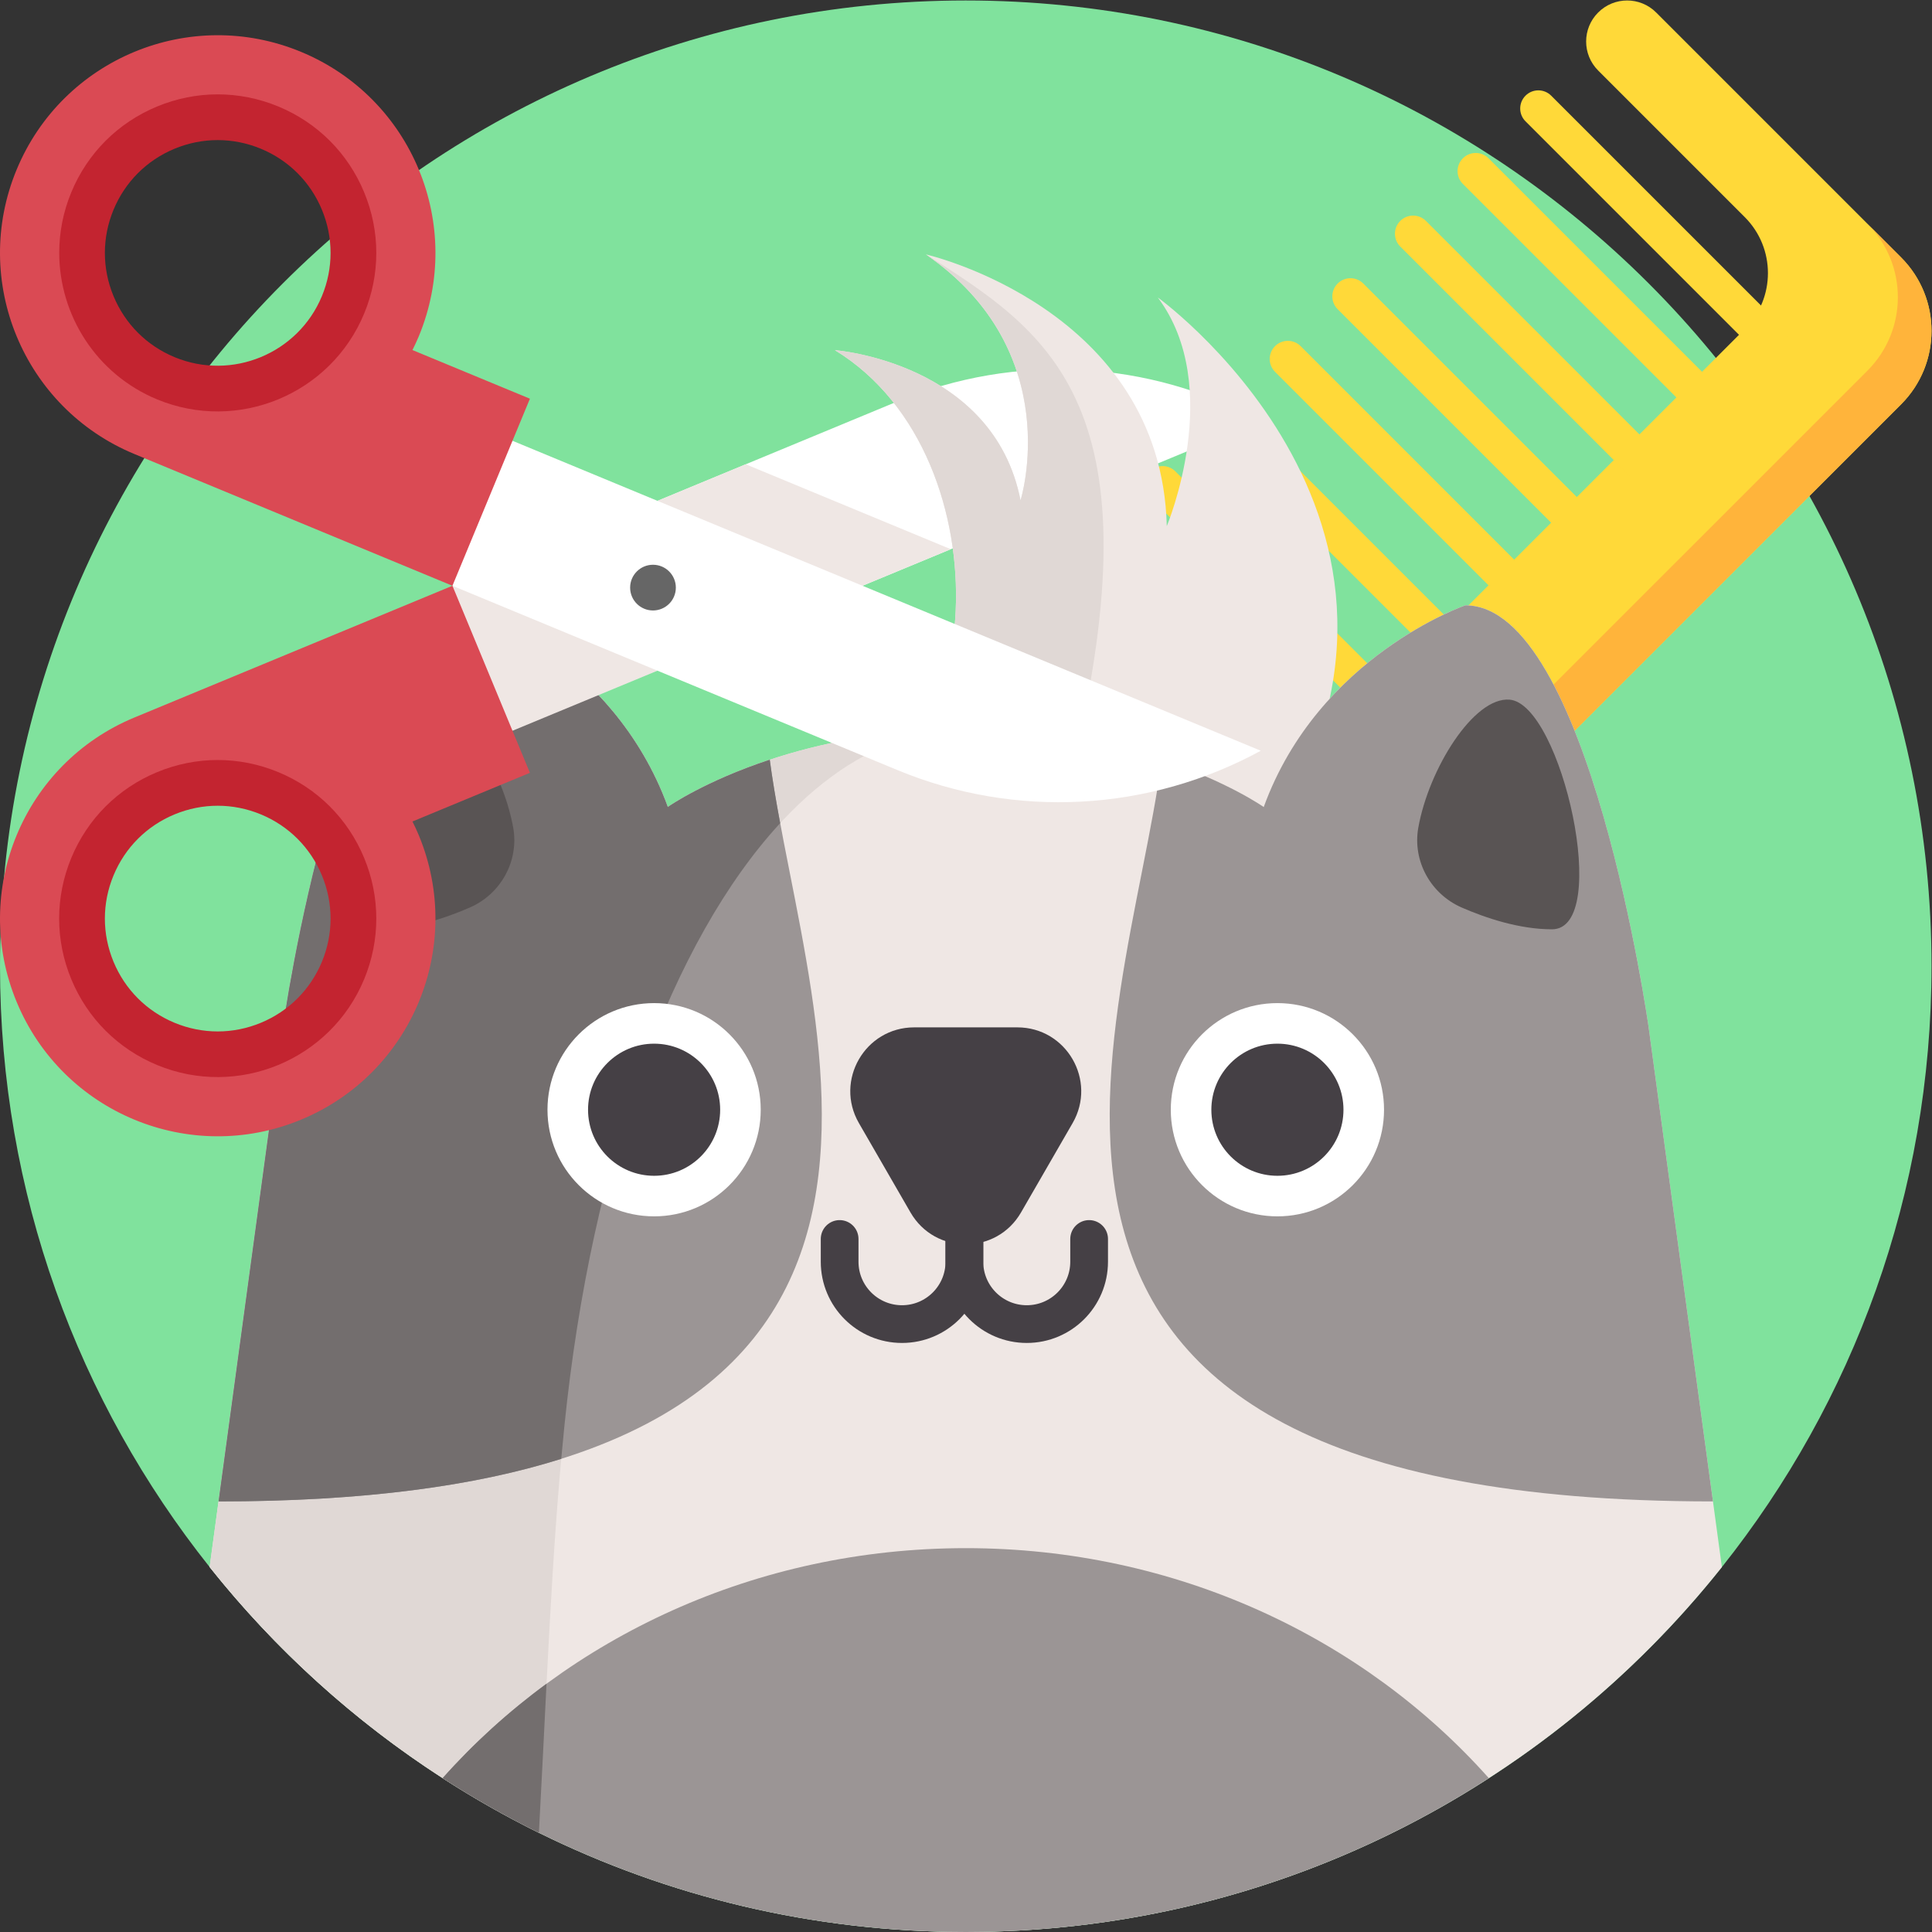 <?xml version="1.0" encoding="UTF-8" standalone="no"?>
<!-- Created with Inkscape (http://www.inkscape.org/) -->

<svg
   version="1.1"
   id="svg2478"
   width="682.667"
   height="682.667"
   viewBox="0 0 682.667 682.667"
   xmlns="http://www.w3.org/2000/svg"
   xmlns:svg="http://www.w3.org/2000/svg">
  <rect x="0" y="0" width="682.667" height="682.667" fill="#333333" stroke="none"/>
  <defs
     id="defs2482">
    <clipPath
       clipPathUnits="userSpaceOnUse"
       id="clipPath2492">
      <path
         d="M 0,512 H 512 V 0 H 0 Z"
         id="path2490" />
    </clipPath>
  </defs>
  <g
     id="g2484"
     transform="matrix(1.333,0,0,-1.333,0,682.667)">
    <g
       id="g2486">
      <g
         id="g2488"
         clip-path="url(#clipPath2492)">
        <g
           id="g2494"
           transform="translate(512,256)">
          <path
             d="m 0,0 c 0,-60.2 -20.79,-115.56 -55.57,-159.27 -17.38,-21.84 -38.25,-40.77 -61.77,-55.95 C -157.3,-241.03 -204.9,-256 -256,-256 c -40.62,0 -79.04,9.46 -113.15,26.31 -8.8,4.34 -17.32,9.18 -25.51,14.47 0,0 -0.01,0 -0.01,0.01 -23.52,15.18 -44.38,34.1 -61.76,55.95 C -491.22,-115.55 -512,-60.2 -512,0 c 0,141.38 114.62,256 256,256 C -114.62,256 0,141.38 0,0"
             style="fill:#80e29d;fill-opacity:1;fill-rule:nonzero;stroke:none"
             id="path2496" />
        </g>
        <g
           id="g2498"
           transform="translate(439.011,508.815)">
          <path
             d="m 0,0 64.923,-64.923 c 10.755,-10.755 10.755,-28.192 0,-38.947 l -200.334,-200.334 c -10.755,-10.754 -28.192,-10.754 -38.946,0 l -64.923,64.923 c -4.247,4.247 -4.247,11.131 0,15.378 4.246,4.246 11.131,4.246 15.377,0 l 38.857,-38.858 c 8.197,-8.197 21.487,-8.197 29.685,0 L 23.48,-83.919 c 8.197,8.197 8.197,21.487 0,29.684 l -38.857,38.858 c -4.247,4.246 -4.247,11.13 0,15.377 C -11.131,4.246 -4.246,4.246 0,0"
             style="fill:#ffd939;fill-opacity:1;fill-rule:nonzero;stroke:none"
             id="path2500" />
        </g>
        <g
           id="g2502"
           transform="translate(495.013,452.813)">
          <path
             d="m 0,0 8.921,-8.921 c 10.752,-10.751 10.757,-28.19 0,-38.946 l -200.334,-200.334 c -10.756,-10.757 -28.195,-10.752 -38.946,0 l -8.921,8.921 c 10.757,-10.757 28.19,-10.757 38.947,0 L 0,-38.946 C 10.757,-28.19 10.757,-10.756 0,0"
             style="fill:#ffb43b;fill-opacity:1;fill-rule:nonzero;stroke:none"
             id="path2504" />
        </g>
        <g
           id="g2506"
           transform="translate(221.776,304.168)">
          <path
             d="m 0,0 v 0 c -1.878,-1.878 -1.878,-4.923 0,-6.802 l 61.216,-61.216 c 1.878,-1.878 4.924,-1.878 6.802,0 1.878,1.878 1.878,4.924 0,6.802 L 6.802,0 C 4.923,1.878 1.878,1.878 0,0"
             style="fill:#ffd939;fill-opacity:1;fill-rule:nonzero;stroke:none"
             id="path2508" />
        </g>
        <g
           id="g2510"
           transform="translate(238.376,320.768)">
          <path
             d="m 0,0 v 0 c -1.878,-1.878 -1.878,-4.923 0,-6.802 l 61.216,-61.216 c 1.879,-1.878 4.924,-1.878 6.802,0 1.878,1.878 1.878,4.924 0,6.802 L 6.802,0 C 4.924,1.878 1.878,1.878 0,0"
             style="fill:#ffd939;fill-opacity:1;fill-rule:nonzero;stroke:none"
             id="path2512" />
        </g>
        <g
           id="g2514"
           transform="translate(254.976,337.368)">
          <path
             d="m 0,0 v 0 c -1.878,-1.878 -1.878,-4.924 0,-6.802 l 61.216,-61.216 c 1.879,-1.878 4.924,-1.878 6.802,0 1.878,1.878 1.878,4.923 0,6.802 L 6.802,0 C 4.924,1.878 1.878,1.878 0,0"
             style="fill:#ffd939;fill-opacity:1;fill-rule:nonzero;stroke:none"
             id="path2516" />
        </g>
        <g
           id="g2518"
           transform="translate(271.577,353.968)">
          <path
             d="m 0,0 v 0 c -1.878,-1.878 -1.878,-4.924 0,-6.802 l 61.216,-61.216 c 1.878,-1.878 4.924,-1.878 6.802,0 1.878,1.878 1.878,4.923 0,6.802 L 6.802,0 C 4.923,1.878 1.878,1.878 0,0"
             style="fill:#ffd939;fill-opacity:1;fill-rule:nonzero;stroke:none"
             id="path2520" />
        </g>
        <g
           id="g2522"
           transform="translate(288.177,370.568)">
          <path
             d="m 0,0 v 0 c -1.878,-1.878 -1.878,-4.923 0,-6.802 l 61.216,-61.216 c 1.878,-1.878 4.924,-1.878 6.802,0 1.878,1.878 1.878,4.924 0,6.802 L 6.802,0 C 4.923,1.878 1.878,1.878 0,0"
             style="fill:#ffd939;fill-opacity:1;fill-rule:nonzero;stroke:none"
             id="path2524" />
        </g>
        <g
           id="g2526"
           transform="translate(304.777,387.168)">
          <path
             d="m 0,0 v 0 c -1.878,-1.878 -1.878,-4.923 0,-6.802 l 61.216,-61.216 c 1.878,-1.878 4.924,-1.878 6.802,0 1.878,1.878 1.878,4.924 0,6.802 L 6.802,0 C 4.923,1.878 1.878,1.878 0,0"
             style="fill:#ffd939;fill-opacity:1;fill-rule:nonzero;stroke:none"
             id="path2528" />
        </g>
        <g
           id="g2530"
           transform="translate(321.377,403.769)">
          <path
             d="m 0,0 v 0 c -1.878,-1.878 -1.878,-4.923 0,-6.802 l 61.216,-61.216 c 1.879,-1.878 4.924,-1.878 6.802,0 1.878,1.878 1.878,4.924 0,6.802 L 6.802,0 C 4.924,1.878 1.878,1.878 0,0"
             style="fill:#ffd939;fill-opacity:1;fill-rule:nonzero;stroke:none"
             id="path2532" />
        </g>
        <g
           id="g2534"
           transform="translate(337.977,420.369)">
          <path
             d="m 0,0 v 0 c -1.878,-1.878 -1.878,-4.924 0,-6.802 l 61.216,-61.216 c 1.879,-1.878 4.924,-1.878 6.802,0 1.878,1.878 1.878,4.923 0,6.802 L 6.802,0 C 4.924,1.878 1.878,1.878 0,0"
             style="fill:#ffd939;fill-opacity:1;fill-rule:nonzero;stroke:none"
             id="path2536" />
        </g>
        <g
           id="g2538"
           transform="translate(354.578,436.969)">
          <path
             d="m 0,0 v 0 c -1.878,-1.878 -1.878,-4.924 0,-6.802 l 61.216,-61.216 c 1.878,-1.878 4.924,-1.878 6.802,0 1.878,1.878 1.878,4.923 0,6.802 L 6.802,0 C 4.923,1.878 1.878,1.878 0,0"
             style="fill:#ffd939;fill-opacity:1;fill-rule:nonzero;stroke:none"
             id="path2540" />
        </g>
        <g
           id="g2542"
           transform="translate(371.178,453.569)">
          <path
             d="m 0,0 v 0 c -1.878,-1.878 -1.878,-4.923 0,-6.802 l 61.216,-61.216 c 1.878,-1.878 4.924,-1.878 6.802,0 1.878,1.878 1.878,4.924 0,6.802 L 6.802,0 C 4.923,1.878 1.878,1.878 0,0"
             style="fill:#ffd939;fill-opacity:1;fill-rule:nonzero;stroke:none"
             id="path2544" />
        </g>
        <g
           id="g2546"
           transform="translate(387.778,470.169)">
          <path
             d="m 0,0 v 0 c -1.878,-1.878 -1.878,-4.923 0,-6.802 l 61.216,-61.216 c 1.878,-1.878 4.924,-1.878 6.802,0 1.878,1.878 1.878,4.924 0,6.802 L 6.802,0 C 4.923,1.878 1.878,1.878 0,0"
             style="fill:#ffd939;fill-opacity:1;fill-rule:nonzero;stroke:none"
             id="path2548" />
        </g>
        <g
           id="g2550"
           transform="translate(404.378,486.769)">
          <path
             d="m 0,0 v 0 c -1.878,-1.878 -1.878,-4.923 0,-6.802 l 61.216,-61.216 c 1.879,-1.878 4.924,-1.878 6.802,0 1.878,1.878 1.878,4.924 0,6.802 L 6.802,0 C 4.923,1.878 1.878,1.878 0,0"
             style="fill:#ffd939;fill-opacity:1;fill-rule:nonzero;stroke:none"
             id="path2552" />
        </g>
        <g
           id="g2554"
           transform="translate(228.632,356.855)">
          <path
             d="m 0,0 -38.327,4.846 -16.025,17.665 23.4,9.693 40.241,16.671 C 40.507,61.807 75.901,59.917 105.561,43.73 L 23.399,9.693 Z"
             style="fill:#fff;fill-opacity:1;fill-rule:nonzero;stroke:none"
             id="path2556" />
        </g>
        <g
           id="g2558"
           transform="translate(330.73,281.04)">
          <path
             d="m 0,0 -52.22,10.73 -59.13,12.15 c 41.27,-1.88 48.62,86.9 1.93,115.39 0,0 42.03,-3.17 49.21,-39.81 0,0 12.39,39.36 -25.08,65.19 0,0 62.39,-14.26 63.85,-72.02 0,0 15.46,36.85 -2.39,60.61 C -21.85,150.8 64.27,87.28 0,0"
             style="fill:#efe7e4;fill-opacity:1;fill-rule:nonzero;stroke:none"
             id="path2560" />
        </g>
        <g
           id="g2562"
           transform="translate(285.28,312.74)">
          <path
             d="M 0,0 C -1.83,-8.03 -4.12,-14.98 -6.771,-20.97 L -65.9,-8.82 c 41.27,-1.88 48.62,86.9 1.93,115.39 0,0 42.03,-3.17 49.21,-39.81 0,0 12.39,39.36 -25.08,65.19 C -7.98,111.74 21.29,93.11 0,0"
             style="fill:#e0d8d5;fill-opacity:1;fill-rule:nonzero;stroke:none"
             id="path2564" />
        </g>
        <g
           id="g2566"
           transform="translate(228.632,356.855)">
          <path
             d="m 0,0 -38.327,4.846 -16.025,17.665 23.4,9.693 L 0,19.385 23.399,9.693 Z"
             style="fill:#efe7e4;fill-opacity:1;fill-rule:nonzero;stroke:none"
             id="path2568" />
        </g>
        <g
           id="g2570"
           transform="translate(456.43,96.73)">
          <path
             d="m 0,0 c -46.9,-58.94 -119.25,-96.73 -200.43,-96.73 -81.18,0 -153.54,37.79 -200.43,96.74 l 2.36,17.4 17.07,125.74 c 0,0 4.23,30.02 12.88,58.95 8.03,26.89 19.88,52.84 35.68,52.84 0,0 11.38,-3.91 24.14,-13.87 10.82,-8.42 22.63,-21.2 29.32,-39.6 0,0 9.54,6.76 27.03,12.54 12.83,4.26 29.96,7.97 50.73,8.11 0.41,0.01 0.81,0.01 1.22,0.01 49.82,0 78.97,-20.66 78.97,-20.66 6.69,18.4 18.5,31.18 29.32,39.61 12.76,9.95 24.15,13.86 24.15,13.86 15.8,0 27.65,-25.95 35.68,-52.84 8.65,-28.93 12.88,-58.95 12.88,-58.95 z"
             style="fill:#efe7e4;fill-opacity:1;fill-rule:nonzero;stroke:none"
             id="path2572" />
        </g>
        <g
           id="g2574"
           transform="translate(254.78,318.85)">
          <path
             d="m 0,0 c -51.41,-1.19 -94.271,-77.61 -105.17,-184.66 -3.48,-34.07 -4.75,-71.69 -6.76,-107.88 -8.8,4.34 -17.32,9.18 -25.51,14.47 0,0 -0.01,0 -0.01,0.01 -23.52,15.18 -44.38,34.1 -61.76,55.95 l 2.36,17.4 17.07,125.74 c 0,0 4.23,30.02 12.88,58.95 8.03,26.89 19.879,52.84 35.68,52.84 0,0 11.38,-3.91 24.14,-13.87 10.82,-8.42 22.63,-21.2 29.32,-39.6 0,0 9.54,6.76 27.03,12.54 C -37.9,-3.85 -20.771,-0.14 0,0"
             style="fill:#e0d8d5;fill-opacity:1;fill-rule:nonzero;stroke:none"
             id="path2576" />
        </g>
        <g
           id="g2578"
           transform="translate(57.934,114.136)">
          <path
             d="m 0,0 17.063,125.739 c 0,0 15.755,111.792 48.563,111.792 0,0 38.877,-13.369 53.456,-53.466 0,0 9.544,6.755 27.032,12.541 C 155.67,124.486 211.718,0 0,0"
             style="fill:#9b9595;fill-opacity:1;fill-rule:nonzero;stroke:none"
             id="path2580" />
        </g>
        <g
           id="g2582"
           transform="translate(454.066,114.136)">
          <path
             d="m 0,0 -17.063,125.739 c 0,0 -15.755,111.792 -48.563,111.792 0,0 -38.877,-13.369 -53.456,-53.466 0,0 -9.544,6.755 -27.032,12.541 C -155.67,124.486 -211.718,0 0,0"
             style="fill:#9b9595;fill-opacity:1;fill-rule:nonzero;stroke:none"
             id="path2584" />
        </g>
        <g
           id="g2586"
           transform="translate(270.653,190.743)">
          <path
             d="m 0,0 13.668,23.674 c 6.513,11.28 -1.627,25.38 -14.652,25.38 h -27.337 c -13.025,0 -21.166,-14.1 -14.653,-25.38 L -29.306,0 C -22.793,-11.28 -6.512,-11.28 0,0"
             style="fill:#454045;fill-opacity:1;fill-rule:nonzero;stroke:none"
             id="path2588" />
        </g>
        <g
           id="g2590"
           transform="translate(206.804,293.926)">
          <path
             d="m 0,0 c -28.59,-31 -49.95,-88.61 -57.19,-159.74 -0.29,-2.89 -0.57,-5.81 -0.84,-8.76 -22.68,-7.17 -52.33,-11.29 -90.84,-11.29 l 17.06,125.74 c 0,0 15.76,111.79 48.57,111.79 0,0 38.87,-13.37 53.45,-53.47 l 0.01,0.01 c 0.41,0.29 9.92,6.88 27.02,12.53 C -2.05,11.47 -1.09,5.85 0,0"
             style="fill:#736e6e;fill-opacity:1;fill-rule:nonzero;stroke:none"
             id="path2592" />
        </g>
        <g
           id="g2594"
           transform="translate(201.65,217.964)">
          <path
             d="m 0,0 c 0,15.608 -12.653,28.262 -28.262,28.262 -15.609,0 -28.262,-12.654 -28.262,-28.262 0,-15.609 12.653,-28.262 28.262,-28.262 C -12.653,-28.262 0,-15.609 0,0"
             style="fill:#fff;fill-opacity:1;fill-rule:nonzero;stroke:none"
             id="path2596" />
        </g>
        <g
           id="g2598"
           transform="translate(190.899,217.964)">
          <path
             d="m 0,0 c 0,9.671 -7.84,17.511 -17.511,17.511 -9.671,0 -17.511,-7.84 -17.511,-17.511 0,-9.671 7.84,-17.511 17.511,-17.511 C -7.84,-17.511 0,-9.671 0,0"
             style="fill:#454045;fill-opacity:1;fill-rule:nonzero;stroke:none"
             id="path2600" />
        </g>
        <g
           id="g2602"
           transform="translate(366.874,217.964)">
          <path
             d="m 0,0 c 0,15.608 -12.653,28.262 -28.262,28.262 -15.609,0 -28.262,-12.654 -28.262,-28.262 0,-15.609 12.653,-28.262 28.262,-28.262 C -12.653,-28.262 0,-15.609 0,0"
             style="fill:#fff;fill-opacity:1;fill-rule:nonzero;stroke:none"
             id="path2604" />
        </g>
        <g
           id="g2606"
           transform="translate(356.123,217.964)">
          <path
             d="m 0,0 c 0,9.671 -7.84,17.511 -17.511,17.511 -9.671,0 -17.511,-7.84 -17.511,-17.511 0,-9.671 7.84,-17.511 17.511,-17.511 C -7.84,-17.511 0,-9.671 0,0"
             style="fill:#454045;fill-opacity:1;fill-rule:nonzero;stroke:none"
             id="path2608" />
        </g>
        <g
           id="g2610"
           transform="translate(255.635,208.906)">
          <path
             d="m 0,0 v -31.23 c 0,-9.132 -7.403,-16.534 -16.534,-16.534 -9.132,0 -16.534,7.402 -16.534,16.534 v 6.031"
             style="fill:none;stroke:#454045;stroke-width:10;stroke-linecap:round;stroke-linejoin:miter;stroke-miterlimit:10;stroke-dasharray:none;stroke-opacity:1"
             id="path2612" />
        </g>
        <g
           id="g2614"
           transform="translate(255.635,208.906)">
          <path
             d="m 0,0 v -31.23 c 0,-9.132 7.402,-16.534 16.534,-16.534 9.131,0 16.533,7.402 16.533,16.534 v 6.031"
             style="fill:none;stroke:#454045;stroke-width:10;stroke-linecap:round;stroke-linejoin:miter;stroke-miterlimit:10;stroke-dasharray:none;stroke-opacity:1"
             id="path2616" />
        </g>
        <g
           id="g2618"
           transform="translate(124.528,271.559)">
          <path
             d="M 0,0 C 8.241,3.588 13.09,12.339 11.51,21.187 8.724,36.797 -3.19,55.896 -12.689,55.106 -26.458,53.959 -39.864,-5.767 -23.921,-5.767 -15.221,-5.767 -6.305,-2.745 0,0"
             style="fill:#595454;fill-opacity:1;fill-rule:nonzero;stroke:none"
             id="path2620" />
        </g>
        <g
           id="g2622"
           transform="translate(387.472,271.559)">
          <path
             d="M 0,0 C -8.241,3.588 -13.09,12.339 -11.51,21.187 -8.724,36.797 3.19,55.896 12.689,55.106 26.458,53.959 39.864,-5.767 23.921,-5.767 15.221,-5.767 6.305,-2.745 0,0"
             style="fill:#595454;fill-opacity:1;fill-rule:nonzero;stroke:none"
             id="path2624" />
        </g>
        <g
           id="g2626"
           transform="translate(394.66,40.78)">
          <path
             d="m 0,0 c -39.96,-25.81 -87.56,-40.78 -138.66,-40.78 -51.1,0 -98.71,14.97 -138.66,40.78 33.2,37.28 82.99,60.97 138.66,60.97 C -82.99,60.97 -33.2,37.28 0,0"
             style="fill:#9b9595;fill-opacity:1;fill-rule:nonzero;stroke:none"
             id="path2628" />
        </g>
        <g
           id="g2630"
           transform="translate(144.87,65.81)">
          <path
             d="m 0,0 c -0.67,-13.2 -1.3,-26.44 -2.02,-39.5 -8.8,4.34 -17.32,9.18 -25.51,14.47 0,0 -0.01,0 -0.01,0.01 C -19.32,-15.8 -10.09,-7.4 0,0"
             style="fill:#736e6e;fill-opacity:1;fill-rule:nonzero;stroke:none"
             id="path2632" />
        </g>
        <g
           id="g2634"
           transform="translate(174.28,334.344)">
          <path
             d="m 0,0 -38.432,-15.92 -35.2,4.507 19.28,33.924 53.164,5.569 z"
             style="fill:#efe7e4;fill-opacity:1;fill-rule:nonzero;stroke:none"
             id="path2636" />
        </g>
        <g
           id="g2638"
           transform="translate(43.954,235.414)">
          <path
             d="M 0,0 C 18.343,-7.601 39.376,1.115 46.977,19.458 54.578,37.81 45.862,58.843 27.519,66.435 9.176,74.036 -11.857,65.329 -19.458,46.977 -27.059,28.634 -18.343,7.601 0,0 M 35.839,-20.088 C 6.397,-32.276 -27.35,-18.303 -39.546,11.139 -51.743,40.58 -37.761,74.334 -8.319,86.523 L 75.975,121.441 91.895,83.01 96.515,71.855 65.377,58.956 c 0.598,-1.188 1.171,-2.407 1.688,-3.659 C 79.262,25.863 65.28,-7.892 35.839,-20.088"
             style="fill:#da4a54;fill-opacity:1;fill-rule:nonzero;stroke:none"
             id="path2640" />
        </g>
        <g
           id="g2642"
           transform="translate(87.627,268.633)">
          <path
             d="m 0,0 c 0,3.878 -0.765,7.754 -2.293,11.443 -3.056,7.378 -8.802,13.122 -16.178,16.176 -7.38,3.057 -15.505,3.058 -22.883,0.003 -7.377,-3.056 -13.124,-8.803 -16.18,-16.183 -3.057,-7.377 -3.056,-15.502 -10e-4,-22.88 3.057,-7.378 8.803,-13.125 16.181,-16.182 v 0 c 7.376,-3.056 15.501,-3.056 22.879,0 7.378,3.057 13.125,8.804 16.183,16.181 C -0.765,-7.753 0,-3.876 0,0 m -71.949,0 c 0,5.447 1.074,10.893 3.221,16.077 4.295,10.369 12.37,18.444 22.739,22.739 10.367,4.293 21.786,4.292 32.154,-0.003 C -3.47,34.521 4.605,26.448 8.9,16.081 13.196,5.712 13.196,-5.709 8.901,-16.079 0.032,-37.483 -24.593,-47.682 -45.992,-38.815 v 0 c -10.366,4.294 -18.441,12.369 -22.736,22.737 -2.147,5.183 -3.221,10.632 -3.221,16.078"
             style="fill:#c32430;fill-opacity:1;fill-rule:nonzero;stroke:none"
             id="path2644" />
        </g>
        <g
           id="g2646"
           transform="translate(334.201,313.125)">
          <path
             d="m 0,0 c -29.668,-16.179 -65.062,-18.069 -96.281,-5.137 l -63.64,26.356 -54.351,22.511 -15.242,28.27 31.161,10.162 38.432,-15.921 54.352,-22.511 z"
             style="fill:#fff;fill-opacity:1;fill-rule:nonzero;stroke:none"
             id="path2648" />
        </g>
        <g
           id="g2650"
           transform="translate(173.092,350.308)">
          <path
             d="m 0,0 c -3.346,0 -6.058,2.712 -6.058,6.058 0,3.346 2.712,6.058 6.058,6.058 3.346,0 6.058,-2.712 6.058,-6.058 C 6.058,2.712 3.346,0 0,0"
             style="fill:#666;fill-opacity:1;fill-rule:nonzero;stroke:none"
             id="path2652" />
        </g>
        <g
           id="g2654"
           transform="translate(43.954,411.861)">
          <path
             d="M 0,0 C 18.343,-7.601 39.376,1.115 46.977,19.458 54.578,37.81 45.862,58.843 27.519,66.435 9.176,74.036 -11.857,65.329 -19.458,46.977 -27.059,28.634 -18.343,7.601 0,0 M 75.975,-55.006 -8.319,-20.088 C -37.761,-7.891 -51.743,25.863 -39.546,55.297 -27.35,84.738 6.397,98.72 35.839,86.523 65.28,74.335 79.262,40.58 67.065,11.139 66.548,9.887 65.975,8.675 65.377,7.479 L 96.515,-5.42 91.895,-16.574 Z"
             style="fill:#da4a54;fill-opacity:1;fill-rule:nonzero;stroke:none"
             id="path2656" />
        </g>
        <g
           id="g2658"
           transform="translate(87.627,445.081)">
          <path
             d="m 0,0 c 0,3.878 -0.765,7.754 -2.293,11.443 -3.056,7.378 -8.802,13.121 -16.178,16.175 -7.38,3.057 -15.505,3.059 -22.883,0.004 -7.377,-3.056 -13.124,-8.803 -16.18,-16.183 -3.057,-7.377 -3.056,-15.502 -10e-4,-22.88 3.057,-7.379 8.803,-13.125 16.181,-16.183 v 0 c 15.227,-6.308 32.75,0.95 39.062,16.182 C -0.765,-7.753 0,-3.876 0,0 m -71.927,0.053 c 0,5.349 1.028,10.782 3.199,16.023 4.295,10.37 12.37,18.445 22.739,22.739 10.367,4.294 21.786,4.292 32.154,-0.003 C -3.47,34.521 4.605,26.448 8.9,16.08 13.196,5.712 13.196,-5.708 8.901,-16.08 0.032,-37.483 -24.593,-47.683 -45.992,-38.816 v 0 c -16.161,6.696 -25.935,22.378 -25.935,38.869"
             style="fill:#c32430;fill-opacity:1;fill-rule:nonzero;stroke:none"
             id="path2660" />
        </g>
      </g>
    </g>
  </g>
</svg>
